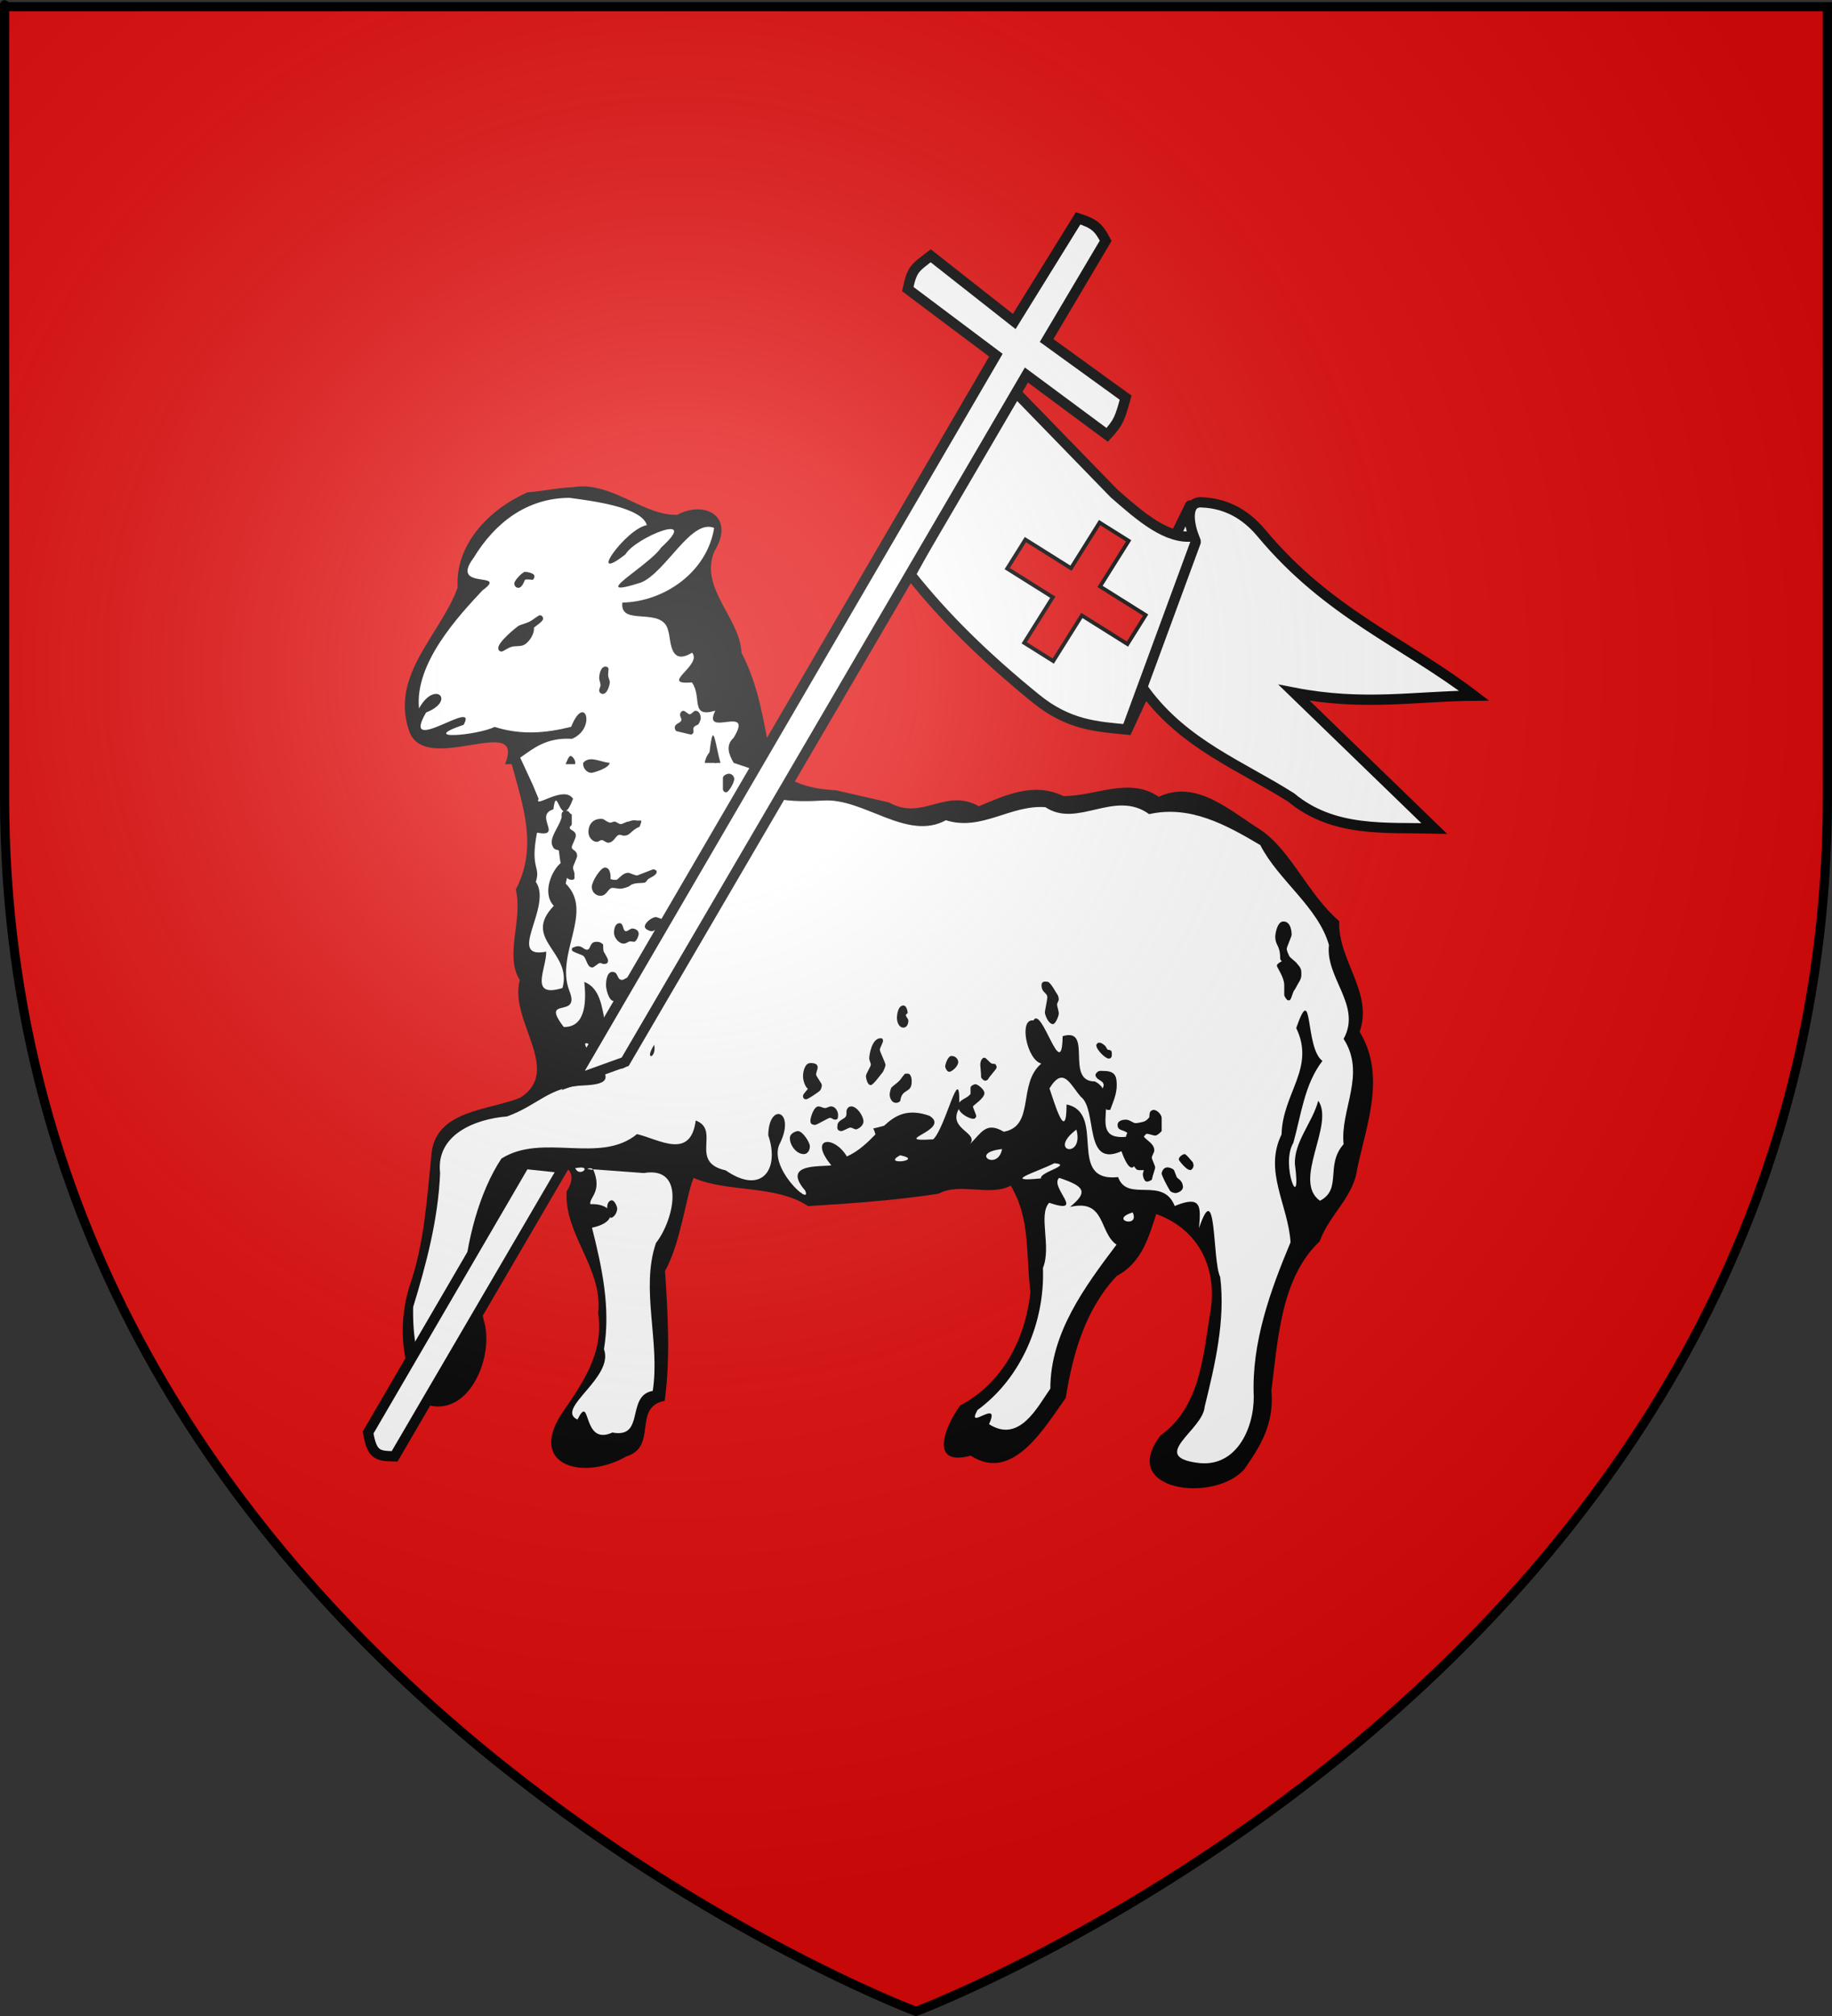<?xml version="1.0" encoding="UTF-8" standalone="no"?>
<svg
   xmlns:dc="http://purl.org/dc/elements/1.1/"
   xmlns:cc="http://web.resource.org/cc/"
   xmlns:rdf="http://www.w3.org/1999/02/22-rdf-syntax-ns#"
   xmlns:svg="http://www.w3.org/2000/svg"
   xmlns="http://www.w3.org/2000/svg"
   xmlns:xlink="http://www.w3.org/1999/xlink"
   xmlns:sodipodi="http://sodipodi.sourceforge.net/DTD/sodipodi-0.dtd"
   xmlns:inkscape="http://www.inkscape.org/namespaces/inkscape"
   height="660"
   width="600"
   version="1.0"
   id="svg2"
   sodipodi:version="0.32"
   inkscape:version="0.45.1"
   sodipodi:docname="Blason_ville_fr_Lagnieu_(Ain).svg"
   sodipodi:docbase="\Users\Augustin\Documents\heral\communes\Ain"
   inkscape:export-filename="/Users/Augustin/Documents/temp/tyty.png"
   inkscape:export-xdpi="144"
   inkscape:export-ydpi="144"
   inkscape:output_extension="org.inkscape.output.svg.inkscape">
  <rect width="100%" height="100%" fill="#333333" stroke="none"/>
  <sodipodi:namedview
     inkscape:window-height="712"
     inkscape:window-width="1024"
     inkscape:pageshadow="2"
     inkscape:pageopacity="0.0"
     guidetolerance="10.0"
     gridtolerance="10.0"
     objecttolerance="10.0"
     borderopacity="1.0"
     bordercolor="#666666"
     pagecolor="#ffffff"
     id="base"
     showgrid="false"
     height="660px"
     inkscape:zoom="0.77878755"
     inkscape:cx="300"
     inkscape:cy="329.99986"
     inkscape:window-x="111"
     inkscape:window-y="12"
     inkscape:current-layer="layer3" />
  <desc
     id="desc4">Flag of Canton of Valais (Wallis)</desc>
  <defs
     id="defs6">
    <linearGradient
       id="linearGradient2893">
      <stop
         style="stop-color:white;stop-opacity:0.314;"
         offset="0"
         id="stop2895" />
      <stop
         id="stop2897"
         offset="0.19"
         style="stop-color:white;stop-opacity:0.251;" />
      <stop
         style="stop-color:#6b6b6b;stop-opacity:0.125;"
         offset="0.6"
         id="stop2901" />
      <stop
         style="stop-color:black;stop-opacity:0.125;"
         offset="1"
         id="stop2899" />
    </linearGradient>
    <radialGradient
       inkscape:collect="always"
       xlink:href="#linearGradient2893"
       id="radialGradient3163"
       gradientUnits="userSpaceOnUse"
       gradientTransform="matrix(1.353,0,0,1.349,-77.629,-85.747)"
       cx="221.445"
       cy="226.331"
       fx="221.445"
       fy="226.331"
       r="300" />
  </defs>
  <g
     inkscape:groupmode="layer"
     id="layer3"
     inkscape:label="Fond écu"
     style="display:inline">
    <path
       id="path2855"
       style="fill:#e20909;fill-opacity:1;fill-rule:evenodd;stroke:none;stroke-width:1px;stroke-linecap:butt;stroke-linejoin:miter;stroke-opacity:1"
       d="M 300,658.5 C 300,658.5 598.5,546.18 598.5,260.728 C 598.5,-24.723 598.5,2.176 598.5,2.176 L 1.5,2.176 L 1.5,260.728 C 1.5,546.18 300,658.5 300,658.5 z "
       sodipodi:nodetypes="cccccc" />
    <g
       id="g5099"
       transform="matrix(1.121,0,0,1.121,-75.873,-151.874)">
      <g
         transform="translate(32.518,26.428)"
         id="g3847">
        <path
           d="M 205.463,251.101 C 205.139,251.097 204.823,251.119 204.495,251.133 C 203.795,251.162 203.088,251.233 202.37,251.351 C 197.938,251.52 193.61,252.533 189.213,252.851 C 178.285,257.701 168.114,267.856 168.87,280.633 C 163.886,294.417 149.172,306.06 154.62,322.289 C 158.983,336.183 189.04,316.694 182.713,332.226 L 184.682,332.226 C 187.845,344.148 192.397,356.311 185.853,368.855 C 188.015,377.807 182.466,387.978 187.026,395.289 C 183.772,407.111 199.709,421.698 187.151,429.633 C 177.997,433.395 162.26,433.149 161.213,446.32 C 159.87,459.263 159.145,472.312 154.807,484.695 C 151.283,495.924 152.313,509.348 159.213,519.07 C 172.161,523.789 179.892,504.809 176.432,494.414 C 173.677,481.204 174.771,464.593 184.62,454.945 C 182.898,447.599 208.275,444.939 200.713,457.008 C 199.941,469.623 211.379,479.402 209.932,492.633 C 211.703,504.478 205.049,513.453 198.87,522.508 C 189.804,537.277 205.795,541.473 218.182,534.383 C 227.486,531.52 219.817,520.05 229.37,518.133 C 231.046,505.667 230.288,492.811 229.463,480.226 C 234.033,472.095 235.618,458.272 237.807,453.039 C 247.506,457.384 261.751,454.961 271.276,461.289 C 284.181,460.504 297.817,459.49 309.37,457.664 C 315.691,454.271 324.308,458.569 330.463,455.32 C 336.338,465.115 334.811,475.509 336.213,486.32 C 334.805,499.981 328.12,512.992 315.713,519.508 C 311.476,525.148 306.22,537.594 318.776,534.164 C 331.074,542.222 340.442,525.748 346.526,517.32 C 348.562,504.59 352.209,491.412 361.463,481.664 C 368.916,477.747 370.947,469.781 372.963,463.601 C 385.47,468.11 391.034,479.555 388.713,492.633 C 386.592,505.687 385.697,519.966 374.245,528.258 C 361.595,544.596 390.095,548.116 398.745,538.07 C 403.555,531.177 407.468,524.817 406.62,515.101 C 408.518,500.29 409.435,482.143 420.713,471.601 C 423.531,463.734 430.611,458.707 431.682,450.414 C 434.462,437.252 440.144,423.143 432.401,410.383 C 436.466,398.921 425.934,389.417 426.432,378.07 C 417.408,370.368 412.348,357.434 403.432,351.383 C 394.65,345.929 384.73,336.554 373.713,341.758 C 365.018,335.8 355.258,341.631 345.838,341.539 C 337.084,337.276 328.527,341.453 321.151,344.508 C 311.278,338.991 304.721,348.95 294.838,343.383 C 289.69,342.211 284.549,341.023 279.401,339.851 C 270.423,339.408 263.493,336.917 260.401,330.587 C 258.236,319.692 256.969,309.655 251.807,299.695 C 251.406,289.555 239.322,280.681 243.901,270.008 C 250.025,260.082 241.328,254.987 232.995,259.414 C 223.869,259.65 215.521,251.229 205.463,251.101 z "
           style="fill:#000000;fill-rule:nonzero;stroke:none;stroke-width:1.327;stroke-linecap:round;stroke-linejoin:miter;stroke-miterlimit:3.864;stroke-dasharray:none"
           id="path3770" />
        <path
           d="M 201.526,254.445 C 189.191,254.504 179.859,261.574 173.526,271.976 C 166.311,281.643 184.073,275.679 176.12,281.476 C 169.104,288.978 156.252,302.749 157.588,315.945 C 162.212,307.524 168.503,313.652 159.651,317.133 C 151.844,330.51 175.214,312.466 170.62,320.726 C 156.948,325.354 174.517,323.846 179.682,321.351 C 187.433,323.778 194.527,323.181 202.026,321.32 C 206.087,311.236 209.495,321.835 202.276,324.82 C 194.737,324.379 190.971,327.664 187.151,330.32 L 190.807,338.226 L 192.526,342.351 C 191.043,345.387 199.902,338.219 202.588,342.32 C 201.789,344.495 201.123,345.506 200.557,345.851 C 201.656,345.884 201.196,346.413 202.213,346.914 L 202.213,349.726 C 202.237,350.243 201.62,350.272 201.62,350.789 C 201.62,351.564 203.401,351.551 203.401,353.101 C 203.401,353.876 202.213,355.928 202.213,356.445 C 202.214,357.479 203.776,357.23 203.776,359.039 C 203.776,359.556 202.588,361.897 202.588,362.414 C 202.588,363.189 203.019,363.678 202.995,364.195 L 202.995,365.758 C 202.78,365.758 202.691,366.008 202.213,366.008 C 201.657,366.008 201.208,365.783 200.807,365.414 C 200.702,365.93 200.592,366.488 200.432,367.101 C 208.817,375.347 197.312,387.564 201.495,398.383 C 204.957,406.923 192.72,399.658 199.87,408.976 C 206.703,409.137 206.369,400.487 205.87,395.82 C 215.073,399.309 208.124,418.137 220.057,413.476 C 222.117,418.749 214.003,425.848 216.245,416.726 C 212.627,419.087 201.737,408.278 208.057,417.508 C 213.617,423.44 213.893,425.642 205.963,426.039 C 195.654,426.312 192.38,431.86 183.307,435.101 C 174.073,435.84 162.442,440.363 163.745,451.633 C 163.2,465.001 159.753,478.088 155.87,490.758 C 155.716,498.603 156.766,510.741 162.432,508.445 C 170.08,510.546 175.141,492.414 170.557,484.351 C 171.418,471.621 175.155,457.261 181.651,447.414 C 193.684,439.801 210.449,449.183 221.276,440.258 C 227.747,441.803 236.905,447.871 238.432,436.289 C 245.86,439.105 236.282,448.439 247.182,450.851 C 257.665,458.106 263.06,450.644 259.62,440.601 C 259.725,430.943 267.551,433.247 263.182,442.664 C 258.925,449.715 272.677,461.909 270.401,456.758 C 263.489,448.712 274.763,449.875 278.057,449.383 C 271.249,441.236 278.751,440.386 282.588,446.789 C 286.109,445.202 288.621,442.716 290.932,440.351 C 290.822,439.827 290.615,439.268 290.307,438.601 C 291.232,438.435 292.518,438.069 293.463,437.82 C 296.787,434.718 300.352,432.688 306.713,434.914 C 313.375,439.057 294.416,442.609 307.807,441.789 C 311.401,438.454 315.612,419.023 315.432,431.07 C 316.118,430.024 317.781,429.75 318.713,428.539 C 318.713,428.022 318.713,427.243 318.713,426.726 C 318.713,426.21 319.674,425.695 320.151,425.695 C 320.867,425.695 322.776,427.255 322.776,428.289 C 322.776,429.839 319.432,431.905 319.432,432.164 C 319.432,432.681 320.37,434.491 320.37,435.008 C 320.37,435.524 320.151,435.249 320.151,435.508 C 319.912,435.766 319.91,435.789 319.432,435.789 C 318.601,435.789 315.95,434.614 315.276,432.945 C 312.027,438.894 321.37,439.825 318.495,443.226 C 321.896,439.968 323.151,436.451 328.432,439.57 C 337.676,437.912 332.367,425.598 339.401,419.664 C 335.162,418.606 332.705,406.403 337.088,407.07 C 339.533,402.529 345.448,425.964 345.62,411.664 C 354.718,408.906 346.128,424.909 355.057,424.883 C 356.123,425.412 356.837,426.114 357.338,426.914 C 357.488,426.494 357.62,426.122 357.62,425.945 C 357.62,425.428 357.37,425.453 357.37,425.195 C 356.654,424.42 355.213,424.143 355.213,422.851 C 355.751,421.883 356.294,421.777 356.932,421.789 C 357.145,421.793 357.381,421.82 357.62,421.82 C 360.961,421.82 361.432,423.361 361.432,425.945 C 361.432,428.529 360.481,430.611 359.526,433.195 L 358.557,433.195 C 358.465,433.056 358.393,432.95 358.307,432.82 C 358.057,437.307 357.178,441.664 364.088,441.07 C 364.164,440.688 364.347,440.301 364.526,439.914 C 363.333,438.88 361.682,439.379 361.682,437.57 C 361.682,436.278 363.341,436.039 364.057,436.039 C 365.251,436.039 366.216,437.07 366.932,437.07 C 367.41,437.07 368.841,436.797 369.557,436.539 C 370.035,436.28 370.725,435.774 370.963,435.258 C 370.963,434.999 370.975,434.212 371.213,433.695 C 371.213,433.695 371.705,433.195 372.182,433.195 C 373.376,433.195 374.557,434.733 374.557,435.508 L 374.557,439.383 C 373.841,440.158 373.128,440.695 372.651,440.695 C 372.174,440.695 370.753,440.164 370.276,440.164 C 369.799,440.164 369.785,440.687 369.307,440.945 C 370.262,442.237 372.401,443.003 372.401,445.07 C 372.401,445.587 371.682,446.616 371.682,447.133 C 371.682,447.649 372.651,449.46 372.651,449.976 C 372.651,450.493 371.921,452.31 371.682,453.601 C 371.205,453.86 370.753,454.133 370.276,454.133 C 369.321,454.133 369.057,452.297 369.057,452.039 C 369.057,451.522 369.307,451.274 369.307,450.758 C 368.591,450.758 367.41,451.033 366.932,450.258 C 366.77,450.082 366.623,449.864 366.463,449.633 C 365.802,450.66 364.433,449.902 362.807,445.258 C 351.655,450.256 355.911,433.173 350.932,429.351 C 347.827,425.803 345.84,420.236 341.776,426.914 C 343.093,430.655 346.757,443.434 346.776,431.601 C 358.595,434.094 346.535,454.424 361.838,452.82 C 364.485,460.375 374.895,452.43 378.37,461.258 C 386.366,457.951 385.987,461.557 385.463,467.726 C 390.683,452.287 389.312,477.124 391.651,481.976 C 393.236,494.613 390.094,507.784 387.12,519.883 C 386.64,526.649 370.918,534.284 384.745,536.226 C 396.134,538.002 401.516,526.472 401.463,516.914 C 400.772,501.237 406.299,485.962 412.213,471.851 C 411.5,460.868 404.302,451.116 409.588,440.351 C 409.87,428.281 419.52,421.012 413.87,409.289 C 418.864,394.903 416.328,415.098 421.526,418.883 C 416.283,425.685 415.343,434.505 413.026,442.82 C 409.14,449.244 415.535,464.296 413.495,449.133 C 413.152,442.571 418.582,436.999 420.307,430.508 C 425.172,437.505 412.611,453.928 420.807,459.726 C 427.375,456.306 422.255,449.422 427.713,443.195 C 426.629,433.157 434.407,422.822 427.713,412.445 C 433.088,402.725 422.345,394.695 423.432,385.039 C 420.29,373.962 408.598,366.099 403.37,355.851 C 393.241,349.844 382.758,344.138 370.901,346.82 C 360.816,339.497 349.989,351.055 340.588,344.789 C 330.34,344.024 321.961,351.896 311.526,348.601 C 300.085,354.81 287.544,342.04 275.682,342.851 C 268.033,343.273 253.136,343.705 256.182,334.07 L 249.526,331.851 C 248.071,329.396 247.102,326.702 249.463,324.57 C 255.743,314.412 240.043,324.867 244.151,316.601 C 236.622,318.847 240.406,312.629 237.307,308.351 C 227.496,309.17 240.474,303.362 237.37,299.664 C 230.613,303.793 231.251,295.648 230.401,293.32 C 228.835,285.865 216.153,292.269 216.995,285.039 C 229.411,284.758 241.784,276.009 243.807,263.226 C 237.063,260.461 229.856,276.004 222.495,279.164 C 206.005,284.417 224.655,274.446 228.37,268.914 C 240.084,258.276 220.825,265.949 217.87,270.976 C 206.226,280.002 218.086,263.434 224.151,262.414 C 222.635,257.238 208.768,255.397 201.526,254.445 z M 188.776,276.07 C 188.895,276.07 191.307,276.318 191.307,277.351 C 191.307,277.868 191.053,278.124 190.838,278.383 C 190.027,278.383 189.266,278.124 188.526,278.383 C 188.192,279.158 187.639,280.726 186.588,280.726 C 186.183,280.726 185.432,280.447 185.432,279.414 C 185.432,278.639 187.405,276.578 188.026,276.32 C 188.241,276.062 188.275,276.07 188.776,276.07 z M 192.932,288.726 C 193.433,288.726 193.838,289.241 193.838,289.758 C 193.838,290.533 191.724,291.835 191.151,292.351 C 191.366,293.902 190.094,296.224 188.495,297.258 C 187.254,298.033 185.706,297.522 184.37,298.039 C 183.51,298.297 182.191,299.32 181.713,299.32 C 181.57,299.32 180.745,299.322 180.745,298.289 C 180.745,296.48 185.911,292.337 186.651,291.82 C 187.773,291.303 189.04,291.056 189.995,290.539 C 190.973,290.022 192.455,288.726 192.932,288.726 z M 212.088,303.726 C 212.59,303.726 212.765,303.968 212.932,304.226 C 212.98,304.743 212.838,305.514 212.838,306.289 C 212.838,306.806 213.339,307.835 213.338,308.351 C 213.338,308.61 212.789,311.726 211.213,311.726 C 211.07,311.726 210.213,311.47 210.213,310.695 C 210.213,310.178 210.62,309.649 210.62,309.133 C 210.62,308.616 210.213,307.587 210.213,307.07 C 210.213,306.553 210.465,303.726 212.088,303.726 z M 234.838,316.633 C 235.34,316.633 236.205,317.664 236.682,317.664 C 237.16,317.664 237.861,316.633 238.338,316.633 C 239.651,316.633 239.901,318.17 239.901,318.945 C 239.901,318.945 239.419,320.758 238.87,320.758 C 238.512,321.016 238.118,321.022 237.807,321.539 C 237.521,322.314 238.282,323.085 237.088,323.601 C 235.943,323.343 233.914,322.828 232.745,322.57 C 232.53,322.312 232.307,322.056 232.307,321.539 C 232.307,320.247 234.245,320.26 234.245,319.226 C 234.245,318.71 233.838,318.439 233.838,317.664 C 233.838,317.664 234.051,316.633 234.838,316.633 z M 243.463,323.82 C 244.013,323.647 244.557,327.877 245.651,331.851 L 244.557,331.851 C 244.454,331.896 244.336,331.914 244.213,331.914 C 244.057,331.914 243.923,331.896 243.807,331.851 L 241.057,331.851 C 241.197,330.864 241.611,329.821 242.463,328.695 C 242.875,325.287 243.167,323.914 243.463,323.82 z M 201.838,329.82 C 202.459,329.82 203.213,331.085 203.213,331.601 C 203.213,331.954 203.225,332.12 203.213,332.226 L 200.432,332.226 C 200.799,331.236 201.384,329.82 201.838,329.82 z M 205.557,331.851 C 207.385,329.584 210.656,331.649 213.307,331.851 C 212.981,333.563 208.196,334.758 208.057,334.758 C 206.41,334.758 205.526,333.197 205.526,332.164 C 205.526,332.078 205.534,331.966 205.557,331.851 z M 248.088,335.008 C 249.019,335.008 249.682,335.795 249.682,336.57 C 249.682,337.604 248.055,340.445 247.338,340.445 C 246.837,340.445 246.561,340.181 246.37,339.664 L 246.37,336.32 C 246.37,335.287 247.969,335.008 248.088,335.008 z M 197.557,342.851 C 197.306,342.908 197.086,343.583 196.838,345.414 C 191.024,347.208 199.865,353.695 192.057,352.226 C 189.974,362.971 193.204,361.909 191.713,366.601 C 196.712,373.748 182.794,389.304 194.745,386.976 C 194.899,391.735 189.502,400.674 199.495,397.601 C 202.508,387.02 187.488,383.443 196.963,373.601 C 193.38,369.787 196.524,363.061 198.963,361.133 C 198.602,359.291 198.506,357.591 198.463,357.476 C 198.177,357.218 197.54,357.235 197.182,356.976 C 196.776,356.718 196.338,355.681 196.338,355.164 C 196.338,352.839 198.283,350.787 199.213,347.945 C 199.333,347.687 199.107,346.899 199.37,346.383 C 199.516,346.157 199.657,346.023 199.807,345.945 C 198.749,345.474 198.096,342.729 197.557,342.851 z M 210.713,348.195 C 211.811,348.195 211.346,348.451 213.088,349.226 C 213.637,349.485 214.266,348.976 214.838,348.976 C 215.435,349.235 216.08,349.726 216.557,349.726 C 217.058,349.726 218.106,348.976 218.87,348.976 C 219.443,348.718 220.611,348.437 221.088,348.695 L 222.526,348.695 C 222.55,349.212 222.312,349.733 222.026,350.508 C 219.424,351.541 219.421,353.101 217.463,353.101 C 216.986,353.101 216.66,352.851 216.182,352.851 C 215.06,352.851 214.638,355.164 212.776,355.164 C 212.275,355.164 211.472,354.383 210.995,354.383 C 210.493,354.383 210.035,354.914 209.557,354.914 C 208.316,354.914 207.088,353.62 207.088,352.07 C 207.088,349.745 208.446,348.195 210.713,348.195 z M 211.901,362.414 C 213.596,362.414 213.598,364.983 213.526,365.758 C 214.051,366.016 214.712,366.008 215.213,366.008 C 215.786,366.008 216.971,363.945 218.713,363.945 C 219.215,363.945 220.503,364.726 221.338,364.726 L 226.026,362.914 C 226.336,362.914 226.513,363.164 226.776,363.164 C 226.824,363.422 227.026,363.178 227.026,363.695 C 227.026,364.729 224.787,365.499 224.62,365.758 C 224.405,365.758 224.073,366.53 223.62,366.789 C 222.498,367.047 221.071,366.803 219.901,367.32 C 219.519,367.32 218.939,368.07 218.557,368.07 C 217.96,368.328 216.847,368.601 216.37,368.601 C 215.868,368.601 214.597,368.351 214.12,368.351 C 212.807,368.351 212.505,370.664 210.62,370.664 C 209.044,370.664 208.057,369.362 208.057,368.07 C 208.057,366.52 210.612,362.414 211.901,362.414 z M 226.776,376.883 C 227.253,376.883 230.111,378.164 230.588,378.164 C 231.09,378.164 231.632,377.891 232.276,377.633 C 232.515,377.891 232.713,378.147 232.713,378.664 C 232.713,379.956 230.327,380.226 230.088,380.226 C 229.587,380.226 228.746,379.976 228.245,379.976 C 227.767,379.976 226.097,381.008 225.62,381.008 C 225.095,381.008 223.557,380.47 223.557,379.695 C 223.557,378.403 225.75,376.883 226.776,376.883 z M 410.12,378.164 C 412.268,378.164 412.526,381.005 412.526,382.039 C 412.526,382.556 411.088,385.647 411.088,386.164 C 411.089,386.681 411.569,387.71 411.807,388.226 C 412.285,389.001 413.705,389.795 414.182,390.57 C 415.376,391.862 415.37,392.372 415.37,393.664 C 415.37,395.214 414.657,395.714 413.463,398.039 C 412.747,398.814 412.742,400.13 412.026,401.164 L 411.307,401.164 C 411.069,400.905 410.37,400.118 410.37,399.601 L 410.37,396.758 C 410.37,394.432 408.213,391.587 408.213,391.07 C 408.214,390.553 409.174,390.047 409.651,389.789 C 409.412,389.53 409.182,389.266 409.182,389.008 C 409.182,384.874 407.745,385.381 407.745,382.539 C 407.745,382.022 408.21,378.164 410.12,378.164 z M 216.213,378.664 C 217.431,378.664 217.014,381.008 218.088,381.008 C 218.566,381.008 219.361,380.226 219.838,380.226 C 220.769,380.226 221.776,380.755 221.776,381.789 C 221.776,382.047 221.393,383.585 220.557,384.101 C 220.032,384.101 219.332,383.843 218.807,384.101 C 218.33,384.36 217.878,384.633 217.401,384.633 C 215.873,384.633 214.557,382.799 214.557,381.508 C 214.557,380.474 214.805,378.664 216.213,378.664 z M 209.401,384.101 C 210.022,384.101 210.558,384.108 211.37,384.883 C 211.441,385.658 211.3,386.678 211.682,387.195 C 212.088,387.97 212.807,389.022 212.807,389.539 C 212.807,390.572 212.082,390.57 211.557,390.57 C 211.056,390.57 210.941,390.289 210.463,390.289 C 209.962,390.289 208.722,391.601 208.245,391.601 C 206.669,391.601 206.646,389.26 205.62,388.226 C 204.784,387.71 203.469,387.47 202.276,386.695 L 202.276,385.914 C 202.873,385.656 203.525,385.383 204.026,385.383 C 205.339,385.383 205.768,386.414 206.651,386.414 C 207.868,386.414 207.3,384.101 209.401,384.101 z M 214.088,392.883 C 215.926,392.883 215.261,395.226 216.932,395.226 C 217.41,395.226 218.868,394.164 219.37,394.164 C 220.945,394.164 221.776,397.537 221.776,398.57 C 221.776,399.345 221.169,400.633 220.62,400.633 C 219.402,400.633 218.266,399.345 217.932,398.57 L 217.432,398.57 C 215.666,400.637 216.252,401.414 214.557,401.414 C 212.958,401.414 212.213,397.791 212.213,396.758 C 212.213,396.241 212.274,392.883 214.088,392.883 z M 340.432,395.726 C 340.91,395.726 341.381,395.718 341.62,395.976 C 342.575,396.751 343.279,398.318 343.995,399.351 C 344.233,399.61 344.495,400.366 344.495,400.883 C 344.495,401.399 343.995,401.928 343.995,402.445 C 343.995,402.962 344.495,404.264 344.495,405.039 C 344.495,405.814 343.523,408.133 342.807,408.133 C 341.375,408.133 340.432,405.274 340.432,404.758 C 340.432,404.241 341.151,400.899 341.151,400.383 C 341.151,398.832 339.463,399.083 339.463,396.758 C 339.463,395.982 339.955,395.726 340.432,395.726 z M 299.12,402.695 C 300.074,402.695 300.338,404.499 300.338,404.758 C 300.338,405.274 299.838,405.022 299.838,405.539 C 299.839,406.056 300.557,406.585 300.557,407.101 C 300.557,408.135 300.074,409.164 299.12,409.164 C 297.688,409.164 297.213,407.354 297.213,406.32 C 297.213,405.545 297.449,402.695 299.12,402.695 z M 292.463,412.258 C 292.941,412.258 293.151,412.522 293.151,413.039 C 293.151,413.556 292.213,415.116 292.213,415.633 C 292.213,416.149 293.87,419.491 293.87,420.008 C 293.87,420.524 293.39,421.553 293.151,422.07 C 292.674,422.587 290.305,425.945 289.588,425.945 C 288.395,425.945 288.151,423.383 288.151,423.383 C 288.151,422.608 289.588,420.524 289.588,420.008 C 289.588,419.491 289.12,418.712 289.12,418.195 C 289.12,417.162 289.838,412.258 292.463,412.258 z M 356.432,413.57 C 356.91,413.57 357.6,414.062 357.838,414.32 C 358.316,414.578 358.33,415.116 358.807,415.633 C 359.046,415.633 359.267,415.624 359.745,415.883 C 359.983,416.141 359.995,416.397 359.995,416.914 C 359.995,417.431 360.012,418.195 359.057,418.195 C 358.102,418.195 355.463,415.612 355.463,414.32 C 355.464,413.803 355.713,414.078 355.713,413.82 C 355.952,413.562 355.955,413.57 356.432,413.57 z M 226.307,414.164 C 227.057,418.274 223.186,418.939 226.307,414.164 z M 312.995,417.445 C 313.066,417.426 313.139,417.445 313.213,417.445 C 314.407,417.445 315.12,418.451 315.12,419.226 C 315.12,420.518 313.211,422.07 312.495,422.07 C 311.779,422.07 311.307,420.797 311.307,420.539 C 311.307,420.054 311.933,417.731 312.995,417.445 z M 322.776,417.945 C 323.253,417.945 324.205,419.249 324.682,419.508 C 324.921,419.766 325.631,419.758 325.87,419.758 C 326.108,420.016 326.338,420.272 326.338,420.789 C 326.339,421.306 324.43,423.122 323.713,424.414 C 323.475,424.414 323.472,424.664 322.995,424.664 C 322.517,424.664 321.807,423.891 321.807,423.633 C 321.807,422.341 321.557,420.524 321.557,420.008 C 321.557,419.491 321.821,417.945 322.776,417.945 z M 271.932,419.508 C 273.126,419.508 274.057,419.755 274.057,420.789 C 274.057,421.306 273.588,422.335 273.588,422.851 C 273.588,423.368 275.276,425.428 275.276,425.945 C 275.276,426.462 275.015,427.249 274.776,427.508 C 274.299,428.024 271.191,430.101 270.713,430.101 C 269.759,430.101 269.776,429.328 269.776,429.07 C 269.776,428.553 270.736,427.751 271.213,426.976 C 270.497,426.718 269.776,424.674 269.776,423.383 C 269.776,422.091 270.261,419.508 271.932,419.508 z M 300.338,422.601 C 301.532,422.601 301.526,424.656 301.526,424.914 C 301.526,428.531 298.66,426.726 298.182,430.601 C 297.944,430.86 297.472,431.133 296.995,431.133 C 295.324,431.133 295.088,429.047 295.088,428.789 C 295.088,428.272 295.319,427.243 295.557,426.726 C 296.273,425.951 297.216,425.439 297.932,424.664 C 298.41,424.147 298.892,423.368 299.37,422.851 C 299.37,422.593 299.861,422.601 300.338,422.601 z M 274.307,432.164 C 274.785,432.164 275.736,432.664 276.213,432.664 C 276.691,432.664 277.424,432.164 277.901,432.164 C 279.333,432.164 280.026,433.693 280.026,434.726 C 280.026,435.76 279.805,436.039 279.088,436.039 C 278.611,436.039 278.128,435.508 277.651,435.508 C 277.174,435.508 273.816,437.57 273.338,437.57 C 272.145,437.57 271.932,437.064 271.932,436.289 C 271.932,435.514 272.875,432.164 274.307,432.164 z M 283.87,432.164 C 285.541,432.164 287.432,434.989 287.432,436.539 C 287.432,438.089 285.515,438.883 285.276,438.883 C 284.799,438.883 284.097,438.351 283.62,438.351 C 283.142,438.351 281.472,439.383 280.995,439.383 C 279.563,439.383 279.807,438.101 279.807,438.101 C 279.807,436.81 280.261,436.541 281.932,435.508 C 282.887,434.733 282.174,433.72 282.651,432.945 C 282.89,432.428 283.392,432.164 283.87,432.164 z M 349.651,438.945 C 341.004,445.43 351.983,447.607 349.651,438.945 z M 268.276,439.383 C 269.732,439.383 271.776,442.755 271.776,443.789 C 271.776,445.081 271.052,446.101 270.026,446.101 C 267.806,446.101 265.932,443.512 265.932,441.445 C 265.932,439.895 267.894,439.383 268.276,439.383 z M 327.932,444.633 C 318.159,445.66 326.664,451.235 327.932,444.633 z M 381.245,446.101 C 381.722,446.101 382.904,447.67 383.62,448.445 C 383.62,448.445 383.87,448.96 383.87,449.476 C 383.87,449.993 383.378,450.758 382.901,450.758 C 381.708,450.758 379.557,447.922 379.557,447.664 C 379.557,446.889 380.767,446.101 381.245,446.101 z M 298.151,446.445 C 292.398,449.535 305.527,447.962 298.151,446.445 z M 343.213,448.758 C 337.889,451.438 327.521,454.38 339.307,453.195 C 338.769,451.377 348.727,449.245 343.213,448.758 z M 376.245,449.976 C 376.722,449.976 377.674,450.241 378.151,450.758 C 378.39,451.274 378.631,452.053 378.87,452.57 C 378.87,453.087 379.799,453.357 380.276,454.133 C 380.515,454.391 380.776,455.147 380.776,455.664 C 380.776,456.956 379.097,457.476 378.62,457.476 C 378.142,457.476 377.171,457.212 376.932,456.695 C 375.977,455.145 374.557,452.306 374.557,451.789 C 374.557,451.272 375.051,449.976 376.245,449.976 z M 205.026,450.008 C 204.661,449.993 204.155,450.049 203.526,450.164 L 203.213,450.133 C 204.246,452.813 207.578,450.108 205.026,450.008 z M 207.276,450.258 C 207.094,450.278 206.917,450.306 206.713,450.383 C 209.163,451.135 208.553,450.115 207.276,450.258 z M 208.463,450.539 C 211.286,457.116 207.15,458.857 207.651,460.726 C 209.87,460.618 211.586,461.134 212.588,461.945 C 212.577,461.851 212.557,461.728 212.557,461.664 C 212.557,460.63 213.042,459.601 213.901,459.601 C 214.808,459.601 215.495,461.655 215.495,461.914 C 215.495,462.947 214.806,464.499 213.588,464.758 C 213.529,464.663 213.487,464.547 213.432,464.445 C 212.999,465.685 211.363,466.922 208.12,467.601 C 211.059,479.207 213.61,491.064 211.62,503.07 C 214.669,511.399 197.184,520.481 203.87,523.633 C 207.985,515.434 205.003,531.593 214.088,527.414 C 223.759,529.244 217.955,516.621 225.87,515.258 C 228.091,500.933 222.228,485.556 226.807,472.07 C 231.994,465.502 235.716,449.515 223.245,451.633 C 218.316,451.267 213.392,450.904 208.463,450.539 z M 344.62,453.039 C 341.626,455.669 352.708,464.005 341.682,460.32 C 338.417,463.898 342.424,473.07 339.87,479.351 C 340.47,495.137 333.583,511.488 320.745,520.851 C 317.145,527.338 327.749,517.055 324.12,524.976 C 333.024,530.677 338.316,519.855 342.026,514.601 C 342.047,498.356 352.066,484.88 361.37,472.539 C 356.211,469.041 358.236,459.048 347.776,461.539 C 353.162,457.134 352.077,455.531 344.62,453.039 z M 366.088,463.133 C 359.025,465.321 368.286,467.85 366.088,463.133 z "
           style="fill:#ffffff;fill-opacity:1;fill-rule:evenodd;stroke:none;stroke-width:1.327;stroke-linecap:round;stroke-linejoin:miter;stroke-miterlimit:3.864;stroke-dasharray:none"
           id="path3772" />
      </g>
      <rect
         width="24.044"
         height="0"
         x="360.452"
         y="277.746"
         style="fill:#2b5df2;fill-opacity:0.561;fill-rule:evenodd;stroke:none;stroke-width:2.9;stroke-linecap:butt;stroke-linejoin:miter;stroke-miterlimit:4;stroke-dasharray:none;stroke-opacity:1"
         id="rect3774" />
      <g
         transform="translate(6.106,11.301)"
         style="stroke:#000000;stroke-opacity:1"
         id="g3817">
        <g
           id="g3827" />
      </g>
      <path
         d="M 232.203,476.571 L 182.972,560.795 C 178.155,560.71 176.347,560.595 175.237,553.827 L 220.965,475.385 L 232.203,476.571 z "
         style="fill:#ffffff;fill-rule:evenodd;stroke:#000000;stroke-width:3;stroke-linecap:butt;stroke-linejoin:miter;stroke-miterlimit:3.977;stroke-dasharray:none;stroke-opacity:1"
         id="path3819" />
      <path
         d="M 415.377,283.107 L 409.23,295.647 L 417.098,293.68 L 415.377,283.107 z "
         style="fill:#ffffff;fill-rule:evenodd;stroke:#000000;stroke-width:3;stroke-linecap:round;stroke-linejoin:round;stroke-miterlimit:3.977;stroke-dasharray:none;stroke-opacity:1"
         id="path3855" />
      <path
         d="M 363.439,248.997 L 393.176,279.596 C 400.934,286.387 408.691,293.158 416.449,292.095 C 415.021,288.361 414.048,282.038 418.604,282.182 C 427.302,282.456 432.789,287.057 436.274,291.233 C 455.849,314.686 477.641,322.869 498.335,338.641 C 481.145,338.802 466.028,341.727 445.756,337.779 L 486.699,377.429 C 472.166,377.102 457.229,378.593 444.894,368.378 C 430.166,359.046 413.811,352.968 402.227,337.348 L 397.055,348.553 C 388.148,347.695 379.905,347.282 370.334,339.503 C 355.358,327.329 343.646,315.821 333.701,303.3 L 363.439,248.997 z "
         style="fill:#ffffff;fill-rule:evenodd;stroke:#000000;stroke-width:3;stroke-linecap:butt;stroke-linejoin:miter;stroke-miterlimit:3.977;stroke-dasharray:none;stroke-opacity:1"
         id="path3821" />
      <path
         d="M 397.179,347.691 L 417.004,293.819"
         style="fill:none;fill-rule:evenodd;stroke:#000000;stroke-width:3;stroke-linecap:round;stroke-linejoin:miter;stroke-miterlimit:3.977;stroke-dasharray:none;stroke-opacity:1"
         id="path3825" />
      <path
         d="M 339.607,210.184 L 363.999,229.374 L 382.666,199.242 C 387.533,200.793 388.702,201.965 390.711,205.803 L 373.456,234.918 L 396.543,251.616 C 394.891,257.602 394.532,258.794 391.158,262.485 L 367.558,245.006 L 250.334,445.552 L 235.174,451.011 L 358.643,239.212 L 332.896,219.905 C 334.184,214.012 334.885,213.788 339.607,210.184 z "
         style="fill:#ffffff;fill-rule:evenodd;stroke:#000000;stroke-width:3;stroke-linecap:butt;stroke-linejoin:miter;stroke-miterlimit:3.977;stroke-dasharray:none;stroke-opacity:1"
         id="path3857" />
    </g>
    <path
       style="opacity:1;color:#000000;fill:#e20909;fill-opacity:1;fill-rule:evenodd;stroke:#000000;stroke-width:1.248;stroke-linecap:butt;stroke-linejoin:miter;marker:none;marker-start:none;marker-mid:none;marker-end:none;stroke-miterlimit:4;stroke-dasharray:none;stroke-dashoffset:0;stroke-opacity:1;visibility:visible;display:inline;overflow:visible;enable-background:accumulate"
       d="M 360.129,171.087 L 350.762,186.02 L 335.829,176.653 L 329.871,186.151 L 344.804,195.519 L 335.436,210.452 L 344.951,216.42 L 354.319,201.487 L 369.252,210.855 L 375.21,201.356 L 360.277,191.989 L 369.644,177.056 L 360.129,171.087 z "
       id="rect5124" />
  </g>
  <g
     inkscape:groupmode="layer"
     id="layer4"
     inkscape:label="Meubles"
     sodipodi:insensitive="true" />
  <g
     inkscape:groupmode="layer"
     id="layer2"
     inkscape:label="Reflet final"
     sodipodi:insensitive="true">
    <path
       sodipodi:nodetypes="cccccc"
       d="M 300,658.5 C 300,658.5 598.5,546.18 598.5,260.728 C 598.5,-24.723 598.5,2.176 598.5,2.176 L 1.5,2.176 L 1.5,260.728 C 1.5,546.18 300,658.5 300,658.5 z "
       style="opacity:1;fill:url(#radialGradient3163);fill-opacity:1;fill-rule:evenodd;stroke:none;stroke-width:1px;stroke-linecap:butt;stroke-linejoin:miter;stroke-opacity:1"
       id="path2875"
       inkscape:export-xdpi="144"
       inkscape:export-ydpi="144" />
  </g>
  <g
     inkscape:groupmode="layer"
     id="layer1"
     inkscape:label="Contour final"
     sodipodi:insensitive="true">
    <path
       sodipodi:nodetypes="cccccc"
       d="M 300,658.5 C 300,658.5 1.5,546.18 1.5,260.728 C 1.5,-24.723 1.5,2.176 1.5,2.176 L 598.5,2.176 L 598.5,260.728 C 598.5,546.18 300,658.5 300,658.5 z "
       style="opacity:1;fill:none;fill-opacity:1;fill-rule:evenodd;stroke:#000000;stroke-width:3;stroke-linecap:butt;stroke-linejoin:miter;stroke-miterlimit:4;stroke-dasharray:none;stroke-opacity:1"
       id="path1411"
       inkscape:export-xdpi="144"
       inkscape:export-ydpi="144" />
  </g>
</svg>

